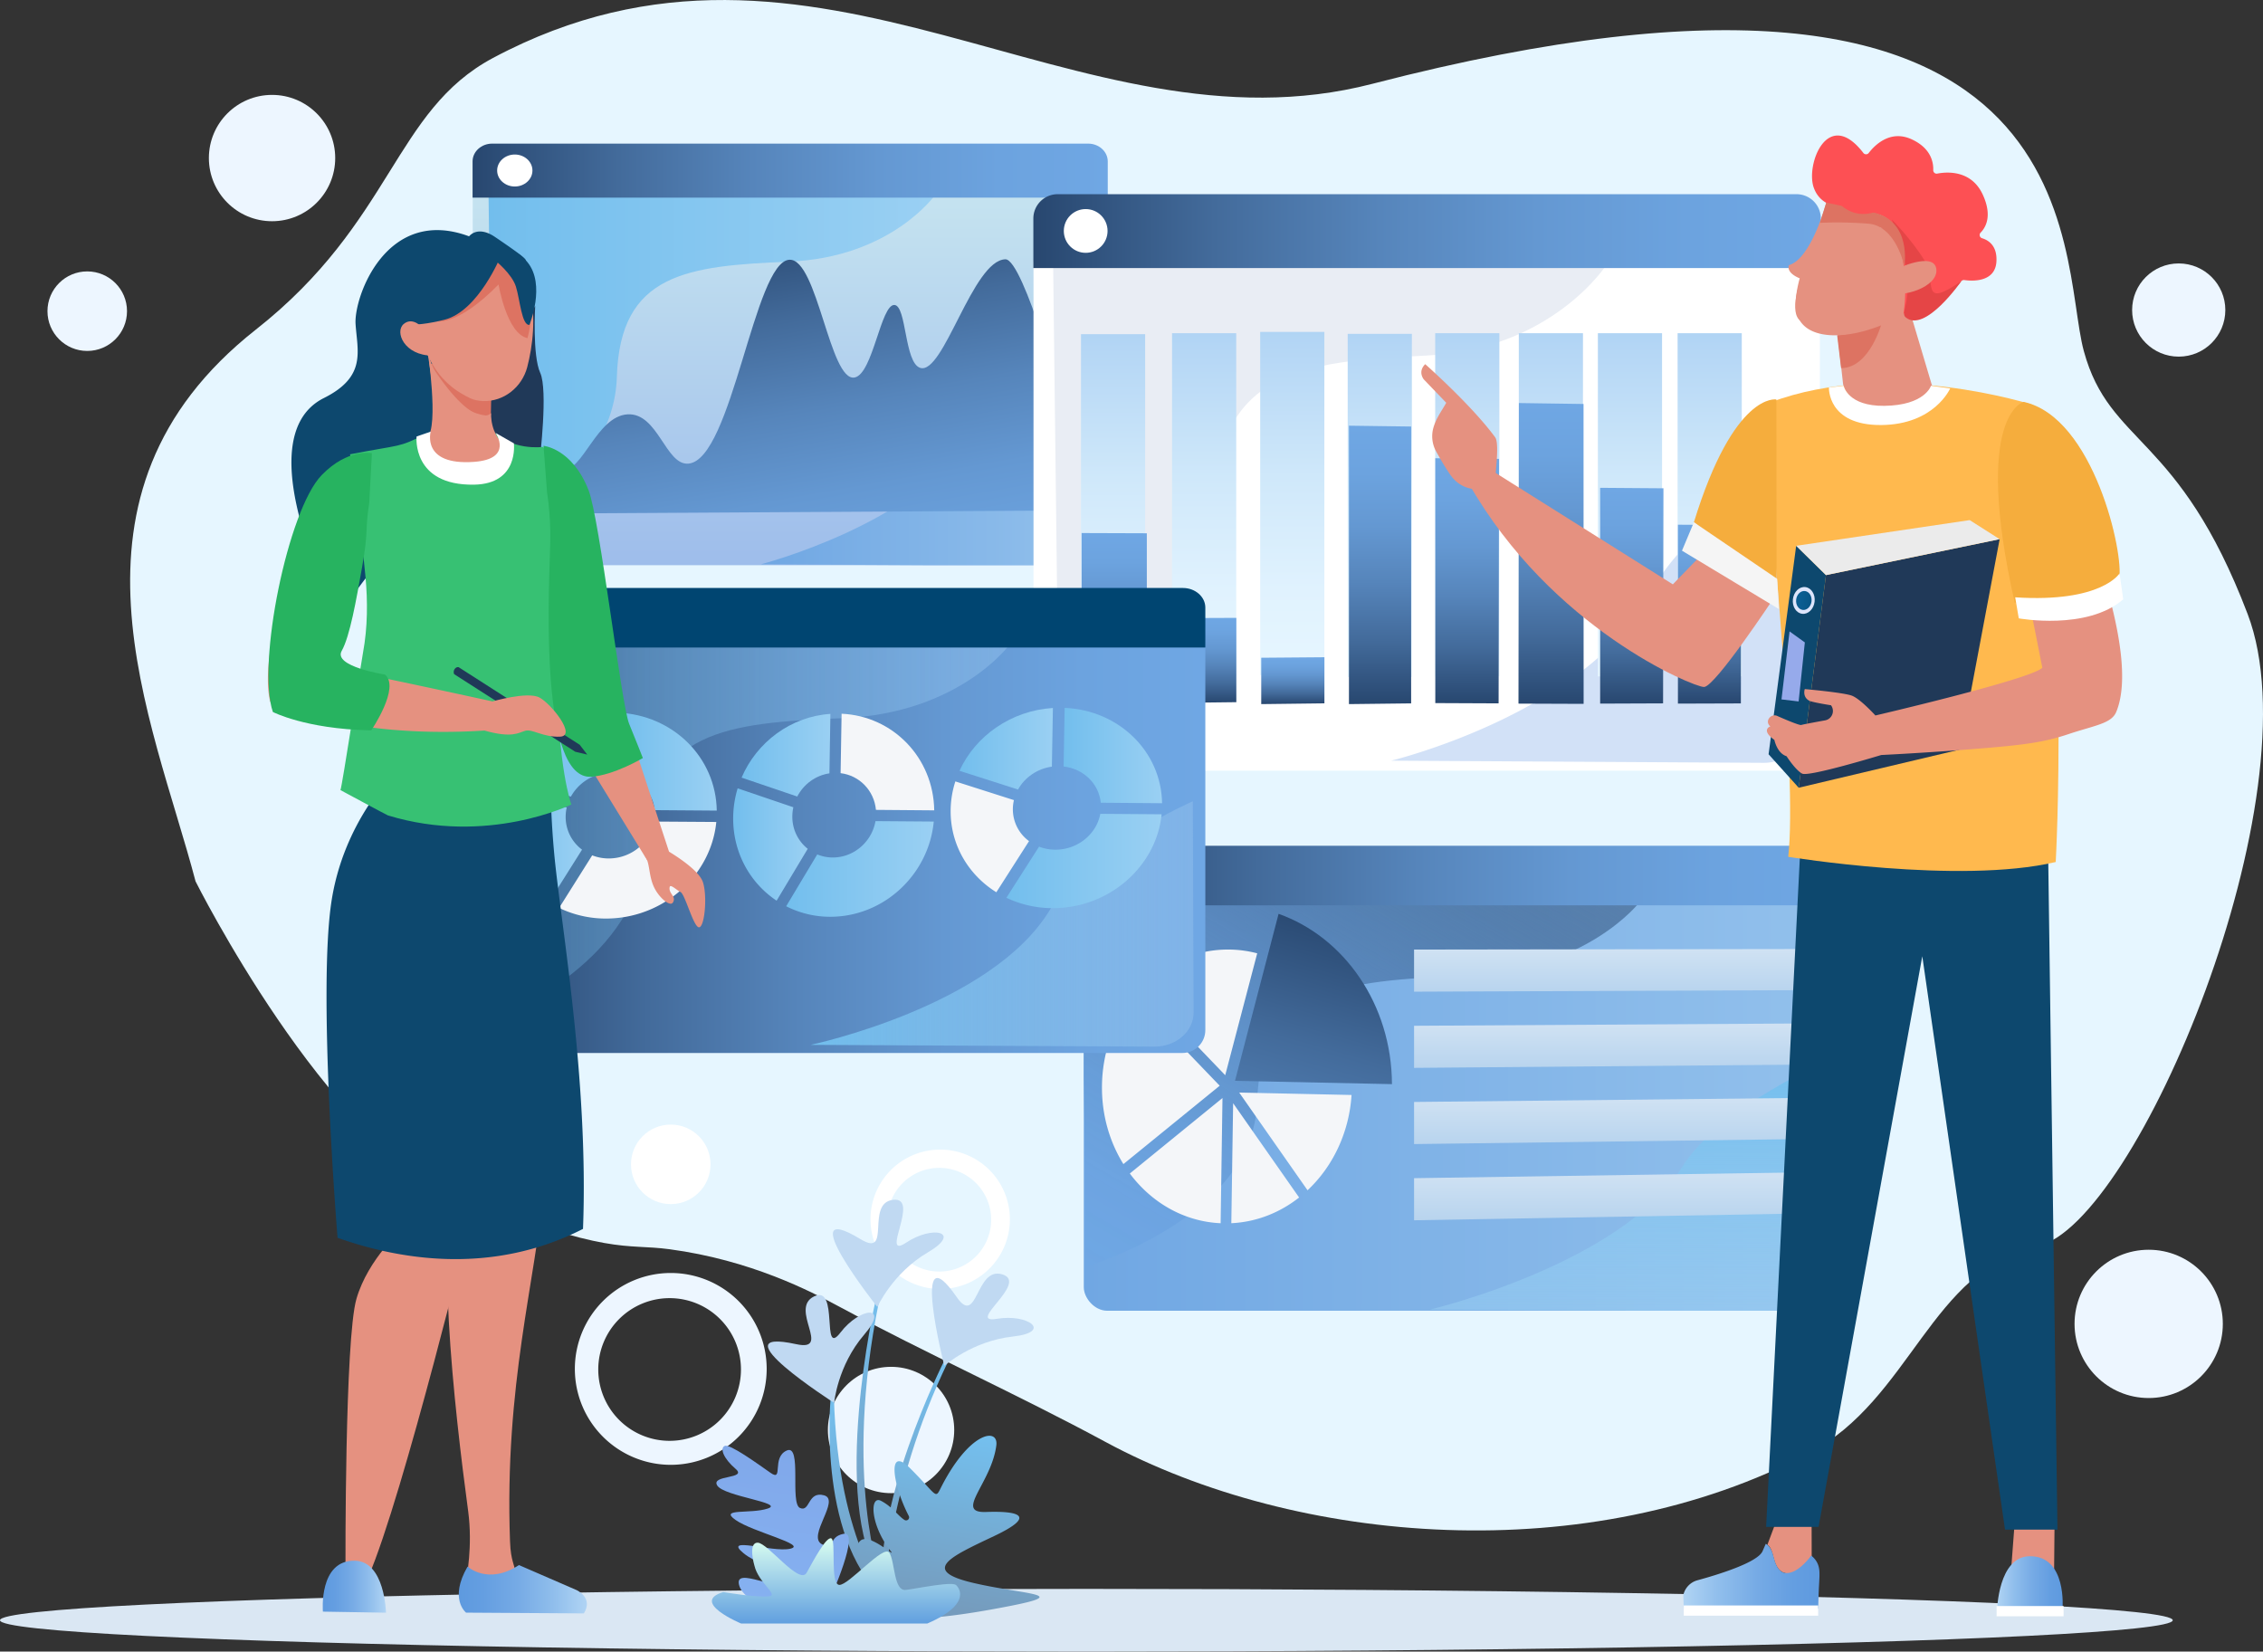 <svg xmlns="http://www.w3.org/2000/svg" xmlns:xlink="http://www.w3.org/1999/xlink" viewBox="0 0 3905.26 2850.16"><rect x="0" y="0" width="3905.26" height="2850.16" fill="#333333" stroke="none"/><defs><linearGradient id="h" x1="1363.02" y1="301.85" x2="1363.02" y2="975.36" gradientUnits="userSpaceOnUse"><stop offset="0" stop-color="#c7e5f0"/><stop offset="1" stop-color="#9ebdeb"/></linearGradient><linearGradient id="b" x1="1312.89" y1="779.07" x2="1891.15" y2="779.07" gradientUnits="userSpaceOnUse"><stop offset="0" stop-color="#70a7e3"/><stop offset="1" stop-color="#93c1ec"/></linearGradient><linearGradient id="f" x1="842.59" y1="607.31" x2="1613.93" y2="607.31" gradientUnits="userSpaceOnUse"><stop offset="0" stop-color="#72beed"/><stop offset="1" stop-color="#9ad0f3"/></linearGradient><linearGradient id="a" x1="815.53" y1="294.44" x2="1911.64" y2="294.44" gradientUnits="userSpaceOnUse"><stop offset="0" stop-color="#28476f"/><stop offset=".02" stop-color="#2a4a73"/><stop offset=".23" stop-color="#436b9b"/><stop offset=".44" stop-color="#5685bb"/><stop offset=".64" stop-color="#6498d2"/><stop offset=".83" stop-color="#6ca3df"/><stop offset="1" stop-color="#6fa7e4"/></linearGradient><linearGradient id="j" x1="1403.14" y1="749.12" x2="1532.77" y2="1482.2" gradientTransform="translate(-51.16 -367.45)" xlink:href="#a"/><linearGradient id="k" x1="1870.3" y1="1890.5" x2="3183.64" y2="1890.5" xlink:href="#b"/><linearGradient id="m" x1="2815.04" y1="1827.56" x2="2815.04" y2="2262.96" gradientUnits="userSpaceOnUse"><stop offset="0" stop-color="#72beed"/><stop offset="1" stop-color="#9ad0f3" stop-opacity=".5"/></linearGradient><linearGradient id="n" x1="2456.84" y1="1341.81" x2="1946.03" y2="2226.56" gradientUnits="userSpaceOnUse"><stop offset="0" stop-color="#28476f" stop-opacity=".5"/><stop offset=".03" stop-color="#2c4c76" stop-opacity=".53"/><stop offset=".21" stop-color="#406897" stop-opacity=".67"/><stop offset=".38" stop-color="#517eb3" stop-opacity=".79"/><stop offset=".55" stop-color="#5e90c8" stop-opacity=".88"/><stop offset=".71" stop-color="#679dd8" stop-opacity=".95"/><stop offset=".86" stop-color="#6da4e1" stop-opacity=".99"/><stop offset="1" stop-color="#6fa7e4"/></linearGradient><linearGradient id="o" x1="1870.04" y1="1510.89" x2="3183.64" y2="1510.89" xlink:href="#a"/><linearGradient id="p" x1="363.14" y1="1589.43" x2="636.68" y2="2556.58" gradientTransform="matrix(-1 0 0 1 2703.52 -1.62)" xlink:href="#a"/><linearGradient id="c" x1="2781.26" y1="1711.34" x2="2781.26" y2="1637.7" gradientUnits="userSpaceOnUse"><stop offset="0" stop-color="#b8d4ee"/><stop offset="1" stop-color="#d0e2f3"/></linearGradient><linearGradient id="q" x1="2781.26" y1="1842.84" x2="2781.26" y2="1766.11" xlink:href="#c"/><linearGradient id="r" x1="2781.26" y1="1974.33" x2="2781.26" y2="1894.52" xlink:href="#c"/><linearGradient id="s" x1="2781.26" y1="2105.83" x2="2781.26" y2="2022.92" xlink:href="#c"/><linearGradient id="u" x1="1783.25" y1="398.81" x2="3142.23" y2="398.81" xlink:href="#a"/><linearGradient id="d" x1="1920.82" y1="576.68" x2="1920.82" y2="1168.92" gradientUnits="userSpaceOnUse"><stop offset="0" stop-color="#b0d4f4"/><stop offset=".04" stop-color="#b4d6f5"/><stop offset=".42" stop-color="#cfe8fa"/><stop offset=".75" stop-color="#e0f2fe"/><stop offset="1" stop-color="#e6f6ff"/></linearGradient><linearGradient id="v" x1="2077.97" y1="575" x2="2077.97" y2="1167.24" xlink:href="#d"/><linearGradient id="w" x1="2230.09" y1="572.76" x2="2230.09" y2="1165.01" xlink:href="#d"/><linearGradient id="x" x1="2381.09" y1="576.12" x2="2381.09" y2="1168.36" xlink:href="#d"/><linearGradient id="y" x1="2532.08" y1="575" x2="2532.08" y2="1167.24" xlink:href="#d"/><linearGradient id="z" x1="2676.37" y1="575" x2="2676.37" y2="1167.24" xlink:href="#d"/><linearGradient id="A" x1="2812.83" y1="575" x2="2812.83" y2="1167.24" xlink:href="#d"/><linearGradient id="B" x1="2950.4" y1="575" x2="2950.4" y2="1167.24" xlink:href="#d"/><linearGradient id="C" x1="1922.83" y1="1214.83" x2="1922.83" y2="919.88" xlink:href="#a"/><linearGradient id="D" x1="2078.15" y1="1213.02" x2="2078.15" y2="1066.26" xlink:href="#a"/><linearGradient id="E" x1="2231.04" y1="1215.06" x2="2231.04" y2="1134.2" xlink:href="#a"/><linearGradient id="F" x1="2381.54" y1="1215.06" x2="2381.54" y2="734.62" xlink:href="#a"/><linearGradient id="G" x1="2531.89" y1="1213.8" x2="2531.89" y2="790.77" xlink:href="#a"/><linearGradient id="H" x1="2676.65" y1="1214.64" x2="2676.65" y2="695.54" xlink:href="#a"/><linearGradient id="I" x1="2815.99" y1="1214.22" x2="2815.99" y2="841.82" xlink:href="#a"/><linearGradient id="J" x1="2950.21" y1="1214.22" x2="2950.21" y2="905.52" xlink:href="#a"/><linearGradient id="e" x1="3446.37" y1="2732.1" x2="3559.63" y2="2732.1" gradientUnits="userSpaceOnUse"><stop offset="0" stop-color="#b0d4f4"/><stop offset=".26" stop-color="#90beec"/><stop offset=".55" stop-color="#75aae5"/><stop offset=".81" stop-color="#649ee1"/><stop offset="1" stop-color="#5e9adf"/></linearGradient><linearGradient id="K" x1="2904.86" y1="2720.33" x2="3139.96" y2="2720.33" xlink:href="#e"/><linearGradient id="M" x1="2653.56" y1="1616.88" x2="2684.86" y2="1616.88" gradientTransform="matrix(.85 .1 -.12 .99 1045.22 -837.17)" gradientUnits="userSpaceOnUse"><stop offset="0" stop-color="#0b5e93"/><stop offset="1" stop-color="#065281"/></linearGradient><linearGradient id="N" x1="829.03" y1="1445.68" x2="2080.03" y2="1445.68" xlink:href="#a"/><linearGradient id="P" x1="1398.77" y1="1594.44" x2="2059.79" y2="1594.44" gradientUnits="userSpaceOnUse"><stop offset="0" stop-color="#72beed"/><stop offset="1" stop-color="#92c0ec" stop-opacity=".5"/></linearGradient><linearGradient id="Q" x1="859.74" y1="1411.15" x2="1742.51" y2="1411.15" gradientUnits="userSpaceOnUse"><stop offset="0" stop-color="#72beed" stop-opacity=".3"/><stop offset="1" stop-color="#92c0ec" stop-opacity=".5"/></linearGradient><linearGradient id="R" x1="1046.21" y1="1205.11" x2="826.07" y2="1554.52" xlink:href="#f"/><linearGradient id="S" x1="1064.87" y1="1314.36" x2="1236.92" y2="1314.36" xlink:href="#f"/><linearGradient id="T" x1="867.39" y1="1458.75" x2="1004.43" y2="1458.75" xlink:href="#f"/><linearGradient id="U" x1="1279.75" y1="1303.22" x2="1433.03" y2="1303.22" xlink:href="#f"/><linearGradient id="V" x1="1356.7" y1="1499.53" x2="1611.39" y2="1499.53" xlink:href="#f"/><linearGradient id="W" x1="1265.23" y1="1457.35" x2="1393.88" y2="1457.35" xlink:href="#f"/><linearGradient id="X" x1="1655.79" y1="1292.12" x2="1816.99" y2="1292.12" xlink:href="#f"/><linearGradient id="Y" x1="1835.48" y1="1303.84" x2="2005.4" y2="1303.84" xlink:href="#f"/><linearGradient id="Z" x1="1736.71" y1="1485.8" x2="2004.59" y2="1485.8" xlink:href="#f"/><linearGradient id="aa" x1="14908" y1="2738.17" x2="15017.19" y2="2738.17" gradientTransform="matrix(-1 0 0 1 15574.13 0)" xlink:href="#e"/><linearGradient id="ab" x1="1012.82" y1="2742.53" x2="791.72" y2="2742.53" xlink:href="#e"/><linearGradient id="g" x1="1536.57" y1="2765.75" x2="1608.18" y2="2344.43" gradientUnits="userSpaceOnUse"><stop offset="0" stop-color="#7598b8"/><stop offset="1" stop-color="#74c0ef"/></linearGradient><linearGradient id="ac" x1="1146.74" y1="3630.31" x2="1224.68" y2="3171.68" gradientTransform="rotate(-24.5 -801.61 2157.67)" xlink:href="#g"/><linearGradient id="ad" x1="563.65" y1="4253.14" x2="622.41" y2="3907.42" gradientTransform="rotate(-43.1 -855.601 2214.07)" xlink:href="#g"/><linearGradient id="ae" x1="1322.57" y1="2775.44" x2="1368.81" y2="2503.33" gradientUnits="userSpaceOnUse"><stop offset="0" stop-color="#86b1f1"/><stop offset="1" stop-color="#80a8ea"/></linearGradient><linearGradient id="af" x1="1620.96" y1="2803.26" x2="1677.2" y2="2472.36" xlink:href="#g"/><linearGradient id="ag" x1="1442.71" y1="2654.55" x2="1442.71" y2="2801.74" gradientUnits="userSpaceOnUse"><stop offset="0" stop-color="#dbfff1"/><stop offset="1" stop-color="#609fdf"/></linearGradient><clipPath id="i"><rect x="815.76" y="301.85" width="1094.53" height="673.51" rx="35.2" style="fill:none"/></clipPath><clipPath id="l"><rect x="1870.3" y="1519.06" width="1315.08" height="742.89" rx="40.52" style="fill:none"/></clipPath><clipPath id="t"><rect x="1783.53" y="408.94" width="1357.02" height="921.05" rx="45.83" style="fill:none"/></clipPath><clipPath id="L"><path d="M3138.76 391.11s-12.61 55.22-51.58 66.47c0 0-6.67 13.13 20.69 23.6 0 0-22.39 58.54.05 73.23 0 0 12.2 17.74 45.52 14.8s56.42-11.54 94.15-43.3c0 0 36.62 3.55 50.44-34.75 0 0 3.89-44.7-43.48-20.12 0 0-32.21-28-18.72-44.54Z" style="fill:none"/></clipPath><clipPath id="O"><rect x="829.03" y="1074.23" width="1252.66" height="742.89" rx="39.54" style="fill:none"/></clipPath></defs><g data-name="Laag 2"><path d="M337.47 1520.94S564.22 1974.26 791.29 2064c263.3 104.1 284.38 81.12 364.17 91.79 139.56 18.67 242.86 72.19 293 99.16 151.07 81.26 307.88 151.56 458.78 233.11 331.51 179.17 835.29 220 1214.6 19.63 176.63-93.31 209.62-317 394.3-357.1 171.11-37.2 481.65-778.48 362.61-1090.94s-238.07-290.15-282.7-453.82 27.27-786.1-1227.55-461.23C1857.14 277 1408.78-197.62 850.81 100c-171.25 91.34-172.5 282.28-409.18 468.7-362.07 285.15-178.55 669.53-104.16 952.24Z" style="fill:#e6f6ff"/><ellipse cx="1874.76" cy="2796.03" rx="1874.76" ry="54.12" style="fill:#dae7f3"/><rect x="815.76" y="301.85" width="1094.53" height="673.51" rx="35.2" style="fill:url(#h)"/><g style="clip-path:url(#i)"><path d="M1890 581.54s-159 72.12-215.16 169.31c-88 152.13-361.94 223-361.94 223l518.72 2.73c32.55.08 59.65-35.07 59.54-64.58Z" style="fill:url(#b)"/><path d="M1613.93 336.17s-75.78 108-251.7 115.33-292.29 19.63-297.71 198.75-213.81 265-213.81 265l-8.12-615.88s733.41 7.36 771.34 36.8Z" style="fill:url(#f)"/></g><path d="M815.53 341.05v-62.58c0-16.85 15.2-30.63 33.79-30.63h1028.53c18.59 0 33.79 13.78 33.79 30.63v62.58Z" style="fill:url(#a)"/><ellipse cx="888.38" cy="294.25" rx="30.45" ry="27.6" style="fill:#fff"/><path d="m1839 880.92-955.35 5.65 2.2-369.71C904.79 752.77 945.94 809 970.79 811c35 2.92 58.82-92.66 112.07-95.95 52.84-3.26 65.83 88.86 105.45 85 75.27-7.31 113.31-349.26 174.11-351.81 48.27-2 69.76 212.1 112.63 203.16 31.32-6.54 45-126.21 68.41-125.13 21.21 1 17 99.66 44.51 108.53 40.31 13 90.43-185.82 147-187.34 31.28-.84 102.64 261.91 102.64 261.91Z" style="fill:url(#j)"/><rect x="1870.3" y="1519.06" width="1313.34" height="742.89" rx="40.49" style="fill:url(#k)"/><g style="clip-path:url(#l)"><path d="M3161 1827.56s-191 79.55-258.52 186.75c-105.68 167.8-434.77 245.63-434.77 245.63l623.24 3c39.11.09 71.58-38.33 71.45-70.88Z" style="fill:url(#m)"/><path d="M2829.31 1556.92s-91 119.08-302.42 127.2-351.19 21.65-357.7 219.22S1875 2185.55 1875 2185.55l-9.75-679.32s918.53 18.21 964.06 50.69Z" style="fill:url(#n)"/></g><path d="M1870 1562.29v-69c0-18.58 18.22-33.78 40.49-33.78h1232.66c22.27 0 40.49 15.2 40.49 33.78v69Z" style="fill:url(#o)"/><ellipse cx="1946.52" cy="1510.68" rx="31.96" ry="30.45" style="fill:#fff"/><path d="m2131.22 1865.19 75.23-288.19c113.4 40.19 195.06 156.41 195.67 293.88Z" style="fill:url(#p)"/><path d="M2332.37 1889.59c-4.19 65.56-32.79 124.05-75.95 164.44l-117.93-168.63ZM2114.37 1855.48c-45.7-47.53-100.92-105.1-144.92-151.17 39-40.66 91.68-65.6 149.43-65.69a198.17 198.17 0 0 1 50.7 6.51ZM2104.84 1873.62l-166.19 135.25c-23.33-37.53-37-82.93-37-132 0-60.48 20.73-115.8 54.81-157.9q18.3 19.15 40.6 42.41c44.94 46.91 89.99 93.74 107.78 112.24ZM2109.64 1894.85l-3.2 216.06c-63.13-2.83-119.24-35.51-156.71-85.79ZM2128 1903.8l113.89 162.71c-33.2 26.12-73.4 42.29-117 44.37Z" style="fill:#f4f6f9"/><path style="fill:url(#c)" d="m3122.29 1708.66-682.05 2.68v-72.67l682.05-.97v70.96z"/><path style="fill:url(#q)" d="m3122.29 1837.07-682.05 5.77v-72.67l682.05-4.06v70.96z"/><path style="fill:url(#r)" d="m3122.29 1965.48-682.05 8.85v-72.67l682.05-7.14v70.96z"/><path style="fill:url(#s)" d="m3122.29 2093.89-682.05 11.94v-72.67l682.05-10.24v70.97z"/><rect x="1783.53" y="408.94" width="1357.02" height="921.05" rx="45.83" style="fill:#fff"/><g style="clip-path:url(#t)"><path d="M3115.38 791.43s-197.09 98.62-266.76 231.57c-109 208-447.88 289.67-447.88 289.67l643.12 3.74a72.78 72.78 0 0 0 73-73Z" style="fill:#d2e1f7"/><path d="M2773.12 455.88s-93.95 147.64-312.06 157.71-362.4 26.84-369.06 271.79-265.08 362.4-265.08 362.4l-10.12-842.23s909.34 10.06 956.32 50.33Z" style="fill:#e9edf4"/></g><path d="M1783.25 462.54V377a42 42 0 0 1 41.89-41.89h1275.2a42 42 0 0 1 41.89 41.89v85.57Z" style="fill:url(#u)"/><circle cx="1873.57" cy="398.55" r="37.75" style="fill:#fff"/><path style="fill:url(#d)" d="M1865.46 576.68h110.73v592.25h-110.73z"/><path style="fill:url(#v)" d="M2022.61 575h110.73v592.25h-110.73z"/><path style="fill:url(#w)" d="M2174.72 572.76h110.73v592.25h-110.73z"/><path style="fill:url(#x)" d="M2325.72 576.12h110.73v592.25h-110.73z"/><path style="fill:url(#y)" d="M2476.72 575h110.73v592.25h-110.73z"/><path style="fill:url(#z)" d="M2621 575h110.73v592.25H2621z"/><path style="fill:url(#A)" d="M2757.46 575h110.73v592.25h-110.73z"/><path style="fill:url(#B)" d="M2895.04 575h110.73v592.25h-110.73z"/><path style="fill:url(#C)" d="m1979.09 1213.53-112.52 1.3V919.88l112.52.38v293.27z"/><path style="fill:url(#D)" d="m2133.53 1211.74-110.76 1.28v-146.31l110.76-.45v145.48z"/><path style="fill:url(#E)" d="m2285.55 1213.74-109.03 1.32v-79.98l109.03-.88v79.54z"/><path style="fill:url(#F)" d="m2435.21 1213.81-107.33 1.25V734.62l107.33 1.43v477.76z"/><path style="fill:url(#G)" d="m2586.14 1213.8-109.25-.48V790.77l110 1.1-.75 421.93z"/><path style="fill:url(#H)" d="m2732.86 1214.64-112.41-.42.69-518.68 111.57 1.61.15 517.49z"/><path style="fill:url(#I)" d="m2869.97 1213.8-108.59.42.01-372.4 109.21.81-.63 371.17z"/><path style="fill:url(#J)" d="m3004.19 1213.87-108.59.35.01-308.71 109.21.67-.63 307.69z"/><path d="M3496.24 2710.35c17.69 6.07 32.72 32 48.29 25.41l1.13-120.16-67.2-10.81-9.44 124.7c13.22 9.02 7.61-29.25 27.22-19.14Z" style="fill:#e59180"/><path d="M3446.37 2778.64s2-92.11 55.81-93.06c65.16-1.15 57.13 91.16 57.13 91.16Z" style="fill:url(#e)"/><path style="fill:#fff" d="M3445.56 2771.53h115.56v17.65h-115.56z"/><path d="M3076.84 2713.49c17.69 6.07 34.11 4.37 49.67-2.18l-.24-92.57-53.86-12.74-22.41 59.7c13.22 9.02 7.23 37.68 26.84 47.79Z" style="fill:#e59180"/><path d="M3125.63 2684.52c-11.07 14.64-31.1 35-48.79 29-19.61-10.11-12.36-40.26-29.67-49.38l-5.5 12.67c-8.59 19.78-78.2 40.94-112.82 50.37a34.08 34.08 0 0 0-24 25.8l.81 23.6 232-.52c.37-17.93 1-32 1.51-41.31 1-18.73 2-29.63-4.53-40.26a36.93 36.93 0 0 0-9.01-9.97Z" style="fill:url(#K)"/><path style="fill:#fff" d="M2905.67 2770.53h231.97v17.65h-231.97z"/><path style="fill:#0d486e" d="m3106.38 1472.56-58.56 1162.36h90.5l178.98-984.74 142.76 989.47h90.49l-15.94-1158.06-428.23-9.03z"/><path d="M3055.35 694.33c203.21-76.77 453.09 4.51 453.09 4.51 64.33 337.55 39.14 788.74 39.14 788.74-167.07 39.4-461.62-9-461.62-9 16.05-138.49-32.12-618.17-32.12-618.17-52.96 61.44-60.77-142.56 1.51-166.08Z" style="fill:#ffb94e"/><path d="M2543.58 843.81c-2.07 6.59 21.93 16.62 36.06-10.33.49-12.91 8.34-68.24.63-78.76-41.1-56-120.78-126.27-120.78-126.27-13.47 13.29-2.38 26.34-2.38 26.34l38.66 40.27c-8.09 14.61-17.95 27-22.57 44.62a54.19 54.19 0 0 0 5.4 39.87c6.79 12.22 16 28.11 24.79 40.55 16.61 23.53 40.19 23.71 40.19 23.71Z" style="fill:#e59180"/><path d="m2512.68 721.19 35.22 29.86 11.1 29.73-31.41 34.84s-10.56-59-18.41-71.76-3.81-18.94 3.5-22.67Z" style="fill:#e59180"/><path d="M3065.48 689.37s-72.75-14.23-142.33 211.9L3065.89 1015Z" style="fill:#f5ad3d"/><path d="M3061.37 1031.51s-101.79 154-120.76 154-263.66-101.43-406-351.29l32.78-26.65 319.43 200.83 67.66-69.76Z" style="fill:#e59180"/><path style="fill:#f5f5f5" d="m2923.15 901.27-20.55 49.02 167.3 100.79-3.01-52.18-143.74-97.63z"/><path d="M3151.56 349.71s-25.41 96.62-64.38 107.87c0 0-6.67 13.13 20.69 23.6 0 0-22.39 58.54.05 73.23 0 0 12.2 17.74 45.52 14.8s56.42-11.54 94.15-43.3c0 0 36.62 3.55 50.44-34.75 0 0 3.89-44.7-43.48-20.12 0 0-32.21-28-5.92-85.94Z" style="fill:#e59180"/><g style="clip-path:url(#L)"><path d="M3139.86 385.12s41.85 52.54 75.48 47.52a8.32 8.32 0 0 1 9.67 8.68c-.24 11.41 4.44 26.42 29.54 29.72l1.45-103.15-107.61-31.57Z" style="fill:#dd7362"/></g><path d="m3281.54 488.86 59.11 198.58a7.7 7.7 0 0 1-2.8 8.61c-16.12 10.35-70.11 65.23-144.13-11.26-6.29-6.5-12.25-14.12-13.35-24.06l-19.15-171.87Z" style="fill:#e59180"/><path d="M3281 467.74a5.85 5.85 0 0 1-2.56-8.56c6-9.23 8.74-78.27-39.31-89.77s-93.93-4.31-109-45.22c-14.69-39.88 23.9-140.17 85.46-60.26a5.85 5.85 0 0 0 9.27.06c10.09-13.13 36.63-40.39 73.46-23.87 34.47 15.47 38.36 40.73 37.88 53.46a5.82 5.82 0 0 0 6.89 6c17.43-3.33 59.26-6.18 78.78 36.72 16.08 35.34 5.63 55.35-3.89 65.13a5.84 5.84 0 0 0 2.5 9.69c11.45 3.5 26.24 13.22 24.76 40.05-2.05 37.1-43.53 33.83-55.34 32.14a5.87 5.87 0 0 0-5.19 1.84c-10.13 11.21-31.74 45.39-81.12 51.13-4.27.5-31.6 9.67-30.2 5.6l21.37-62.12a5.89 5.89 0 0 0-3.18-7.29Z" style="fill:#fd5054"/><path d="M3170.4 578.76s46.79-4.13 77.52-23.33c0 0-20.57 79.78-70.75 79.78Z" style="fill:#dd7362"/><path d="M3264.73 378.94s34.12 34.12 56.2 70.25-8.88 85.89 63.8 35.92c0 0-62.71 90.73-96.17 62.42-13.04-11.04 28.35-34.12-23.83-168.59Z" style="fill:#e54546"/><path d="M3156.85 357.86s-66.62 121.16-57 178.49S3203 589.57 3284.61 543a298.65 298.65 0 0 0-4.33-111.38A285.81 285.81 0 0 0 3272 403Z" style="fill:#e59180"/><path d="M3272.25 464.24s65.32-31 69.25 0-59.82 51.43-85.71 39.87Z" style="fill:#e59180"/><path d="M3140.67 384.58s35.25-2.38 83.42 1.38 62.21 73.51 62.21 73.51 13.8-78.78-54.69-93.08-80.05-16.68-80.05-16.68Z" style="fill:#dd7362"/><path d="M3171.15 347.33s26 38.38 77.06 13.55-73.48-13.55-73.48-13.55" style="fill:#fd5054"/><path d="M3181.54 665.73s7 35.37 70.25 34.62c70.28-.84 80.53-34.62 80.53-34.62l33.12 4.51s-27 62.48-118.92 63.22c-93.33.76-90.32-64.72-90.32-64.72Z" style="fill:#fff"/><path style="fill:#203958" d="m3450.79 930.43-50.34 266.99-43.56 12.82 38.43.85-14.66 77.83.46 4.85-277.09 65.6 47.06-366.93 299.7-62.01z"/><path style="fill:#0d486e" d="m3099.65 941.88 51.44 50.56-47.06 366.93-51.98-57.74 47.6-359.75z"/><path style="fill:#ebebeb" d="m3450.79 930.43-51.7-32.89-299.44 44.34 51.44 50.56 299.7-62.01z"/><ellipse cx="3112.89" cy="1036.24" rx="23.21" ry="18.85" transform="rotate(-83.24 3112.778 1036.285)" style="fill:#dee5fc"/><path d="M3099.65 1034.67c1.07-9 7.86-15.6 15.17-14.73s12.37 8.87 11.31 17.87-7.86 15.59-15.17 14.72-12.37-8.86-11.31-17.86Z" style="fill:url(#M)"/><path style="fill:#96aaeb" d="m3103.9 1210.47-29.58-3.51 13.92-117.34 26.38 18.98-10.72 101.87z"/><path d="M3569.65 1266.84c-42.74 14.34-77.38 18.77-155.54 25.08-47.16 3.81-103.6 7.77-167.66 11 0 0-124.8 38.07-136.41 32.11s-27-30.06-27-30.06c-16.46-5.12-21-28.11-21-28.11-24.42-17.59-6.72-23.5-6.72-23.5a5.21 5.21 0 0 1-2.34-1.92c-6.61-8.7 3.83-20.4 13.84-16 16.55 7.31 39 16.74 41.81 15.62 2.56-.91 23.13-4.72 40.83-7.92a16.42 16.42 0 0 0 13.39-18.77 16.15 16.15 0 0 0-3.09-7.31s-32.44-5-37.83-8c-12-6.84-7.44-19.91-7.44-19.91s66.78 5.87 81.35 11.38 40.55 34.15 40.55 34.15 267.76-62.35 288.08-82.3l-47.14-237.78s-13-171.11 20.07-182.64c0 0 44.65 13.67 69.4 84.62 18.1 51.76 129.11 307 85.14 412.12-8.43 20.16-37.6 23.14-82.29 38.14Z" style="fill:#e59180"/><path d="M3492.25 693.56s-88.61 21.69-15.47 346.36c0 0 171-.48 180.1-41.4s-43.33-278.73-164.63-304.96Z" style="fill:#f5ad3d"/><path d="m3477.62 1030.8 6.19 36.28s117.8 21.53 180.22-32.86l-6.31-44.82s-30.47 51.04-180.1 41.4Z" style="fill:#fff"/><rect x="829.03" y="1074.23" width="1251" height="742.89" rx="39.52" style="fill:url(#N)"/><g style="clip-path:url(#O)"><path d="M2058.45 1382.74s-181.93 79.54-246.24 186.74c-100.67 167.8-413.44 233.64-413.44 233.64l593.66 3c37.25.08 67.47-26.34 67.36-58.89Z" style="fill:url(#P)"/><path d="M1742.51 1112.09s-86.73 119.09-288.06 127.21-334.53 21.65-340.72 219.22S869 1750.81 869 1750.81l-9.29-679.31s839.44 8.12 882.8 40.59Z" style="fill:url(#Q)"/></g><path d="M828.78 1117.47v-69c0-18.59 17.35-33.79 38.57-33.79h1174.11c21.21 0 38.57 15.2 38.57 33.79v69Z" style="fill:#004571"/><circle cx="901.63" cy="1065.86" r="30.45" style="fill:#fff"/><path d="M985.19 1374.77a80.39 80.39 0 0 1 59.16-40.63l1.79-104.06c-73 4.6-135.42 49.58-163.28 111.56Z" style="fill:url(#R)"/><path d="M1064.87 1333.85c34.67 4 61.7 30.42 64.93 64.21l107.12.79c-1.36-92-75.72-165-170.26-169Z" style="fill:url(#S)"/><path d="M1129 1417.75c-6.31 34.86-37.73 62.3-75.63 63.62a78.11 78.11 0 0 1-31.41-5.31l-57.1 90.73a186 186 0 0 0 88.51 18.19c95.72-3.68 173.91-76.7 182.75-166.51Z" style="fill:#f4f6f9"/><path d="m947.26 1557 57.17-90.77a70.22 70.22 0 0 1-28.27-56.39 72.27 72.27 0 0 1 1.86-16.32l-102.37-33.08a173.63 173.63 0 0 0-8.26 52.92c0 60.72 31.61 113.2 79.87 143.64Z" style="fill:url(#T)"/><path d="M1375.81 1374.56c10.94-21.06 31.45-36.48 55.54-40l1.68-102.63c-68.51 4.51-127.13 48.85-153.28 110Z" style="fill:url(#U)"/><path d="M1450.62 1334.23c32.55 3.93 57.92 30 61 63.36l100.58.82c-1.28-90.72-71.1-162.76-159.86-166.74Z" style="fill:#f4f6f9"/><path d="M1510.8 1417c-5.92 34.38-35.41 61.43-71 62.72a70.22 70.22 0 0 1-29.49-5.26l-53.61 89.46a167.64 167.64 0 0 0 83.1 18c89.87-3.58 163.28-75.57 171.59-164.15Z" style="fill:url(#V)"/><path d="m1340.21 1554.29 53.67-89.49a70.47 70.47 0 0 1-26.55-55.63 75 75 0 0 1 1.75-16.09l-96.1-32.67a179.1 179.1 0 0 0-7.75 52.18c0 59.85 29.7 111.63 74.98 141.7Z" style="fill:url(#W)"/><path d="M1756.81 1362.48c11.5-20.77 33.07-36 58.41-39.49l1.77-101.24c-72 4.43-133.7 48.14-161.2 108.41Z" style="fill:url(#X)"/><path d="M1835.48 1322.73c34.24 3.89 60.93 29.64 64.12 62.52l105.8.86c-1.35-89.5-74.78-160.59-168.15-164.55Z" style="fill:url(#Y)"/><path d="M1898.79 1404.41c-6.23 33.92-37.25 60.59-74.68 61.84a78.14 78.14 0 0 1-31-5.2l-56.38 88.22a186.18 186.18 0 0 0 87.4 17.78c94.52-3.49 171.74-74.46 180.48-161.85Z" style="fill:url(#Z)"/><path d="m1719.37 1539.75 56.44-88.25a68 68 0 0 1-27.92-54.89 69.59 69.59 0 0 1 1.84-15.87l-101.06-32.26a166.5 166.5 0 0 0-8.15 51.46c0 59.06 31.23 110.12 78.85 139.81Z" style="fill:#f4f6f9"/><path d="M890.07 2718.11c-1.56-19.61-8.6-22.08-9.92-58.28-9.89-270.6 44.66-451.32 58.24-610.49 9.42-110.35 5.5-270.05-60.62-471.54L695.91 1735l101 296.9c-51.17 66.35-12.13 404.24 11 575.91 8.17 60.58-3 116.58-3.45 116.52l17.77 12s69.6-18.12 67.84-18.22Z" style="fill:#e59180"/><path d="m817.15 1822.31-161.65 34.92 40.41 262s-60.62 52.4-80.82 122.25-18.89 461.78-18.89 461.78 40.87 18.88 39.27 18.19c60.62-139.72 181.68-637.15 181.68-637.15Z" style="fill:#e59180"/><path d="M666.12 2783s-1.92-88.8-53.8-89.72c-62.82-1.11-55.08 87.89-55.08 87.89Z" style="fill:url(#aa)"/><path d="M806.91 2703.43s35.19 32.59 88.63-2.61l99.06 43s30 13 13 40.4l-203.33-1.3s-29.95-23.44 2.64-79.49Z" style="fill:url(#ab)"/><path d="M952.93 1312.84s-7.09 42.24 3.29 158.34 60 388.7 49.88 649.51a470.84 470.84 0 0 1-64 27c-146.61 49.58-284.17 15.06-359.59-11.66 0 0-35.11-429.29-9.92-584.1s131.11-242.28 131.11-242.28ZM911.09 553.77c14.91-59.18-6.71-86.77-26.21-101.41 8.27-10.35 60.59 18.39-30.6-43.4-30.54-20.69-44.77-1.13-44.77-1.13-142.34-52.91-198.91 104.3-195.91 151.28s19.49 90.7-54.56 127.71c-141.3 70.63 28.75 386 28.75 386-3.59-38 178-238.32 272.67-298.32 23.06-32.75 19.75-23.55 12.49-9.06 43.17-38.3 49.56-130.36 38.14-211.67Z" style="fill:#0d486e"/><path d="M854.86 766.77c.47.22-45.74 24.21-80.49 14.7-32.7-8.91-31-31.61-30.57-31.71 13.85-2.75 10.33-38-6.52-145l7.29 23 105.24 20.84s-2.4 33.12-2.47 64.32c-.07 26.21 1.52 51.08 7.52 53.85Z" style="fill:#e59180"/><path d="M923.58 528.11s-5 85.56 8.68 115.31-.74 149.11-.74 149.11c-5 .61-55-9.88-75.2-40-13-19.51-12.81-66.24-3.41-97.07 0 0 12.23-40.13 70.67-127.3Z" style="fill:#203958"/><path d="M849.81 648.61s-2.66 37.88-2.73 69.08c-58.89-1.66-89.76-60.14-102.51-89.92Z" style="fill:#dd7362"/><path d="M962.38 1165.19c-.86 156.13 23.58 223.12 23.58 223.12s-144.62 71.37-316.51 18.83c-2-.62-81.93-43.67-81.93-43.67 2.88-6.32 34.72-214.28 39-237.56 8-43.44 8.16-88.4 4.18-130.8C620.23 882.86 604.1 784 604.1 784c91-17.74 80.91-10.3 131.55-35.33 11.21 13.56 38.32 22.46 68.05 21.82 34.24-.74 45.34-15 43.56-30.52 34.07 39.14 90 31.26 90 31.26s69.45 110.23 74 190.49c1.18 19.74-48.86 199.1-48.88 203.47Z" style="fill:#37c173"/><path d="M909.83 633.61c-9.12 34.6-40.45 59.75-76.21 58.47-8.16-.3-15.65-1.83-21.69-4.65-46.81-21.84-67.7-55.43-81.93-93.77-12.6-34.06-18.4-93.54 14.07-129.53 10.64-11.78 28.17-18.9 56.74-20.55 55.81-3.23 83.43 8.6 98 25 5.58 6.28 11.36 15.72 15.36 31.91 11.41 45.99 5.04 97.51-4.34 133.12Z" style="fill:#e59180"/><path d="M751.23 554.15s36.37 11.16 109.11-63.24c0 0 14.06 85.14 50 92.58 0 0 9.5-34.71 4.54-49.59s-33.48-98.79-59.52-92.59-104.13 112.84-104.13 112.84Z" style="fill:#dd7362"/><path d="M864.32 441.45s-38.43 95.16-97 110.22-83.68 6-83.68 6 20.36-39.89 29.72-102.16c0 0 122.18-62.51 150.96-14.06Z" style="fill:#0d486e"/><path d="M854.86 449.72s28.49 22.73 35.44 44.83 10.07 67.6 23.33 66.05c0 0 28.74-69.21-3.56-108.36-34.25-41.51-55.21-2.52-55.21-2.52Z" style="fill:#0d486e"/><path style="fill:#e59180" d="m1088.71 1269.06 65.82 200.64-37.54 15.05-108.81-177.27 80.53-38.42z"/><path d="M938 769.33s49.28 4.35 77.64 76.46c19.4 49.33 56.47 370 70 403.1s23.73 59.25 23.73 59.25-50 29.85-89.32 32.28c-86.79 5.35-73.45-304.83-71.14-382.32.62-20.84 2.77-59-4.91-108.7Z" style="fill:#27b360"/><path d="M1145.17 1464.21s60.1 33.21 68 58.51c6.24 20 4.18 57.1-1.64 71.54-1.57 3.88-3.4 6.12-5.42 6-9.54-.79-23.77-56.93-31.68-60.88-6.5-3.25-15.13-11.83-18-10-.25.16-.81.71-1 2.86-.67 9 8.35 13.3 7.44 20.7 0 .3-.65 4.88-3.48 6.18-6.14 2.81-21.74-10.26-30-26.64-10.43-20.68-7.46-43.29-16.11-54.59a4.41 4.41 0 0 1-1.15-3.07c.59-5.82 17.87-8.91 33.04-10.61ZM589.05 986.91l40.61-167c-.23 0 29.56-30.6-24.66-19.62 0 0-40.3 30.19-83 113.64 0 0-77.84 207.15-55.76 296.81 0 0 129.63 65.12 369.82 50l13.82-50.29s-243.49-53.38-294.22-61.17Z" style="fill:#e59180"/><path d="M641.76 782.07s-41.32-8.93-86.7 37.88c-58.38 60.21-112.31 326.68-84.15 408.71 0 0 56.19 29.1 165.73 31.61 1.34 0 2.69.06 4.05.08 0 0 50.49-74 23.63-96.27 0 0-89.93-13.92-74.64-40.9 14.15-25 25.15-88.18 35.08-143.85 11.74-65.78 4.78-63.59 12.5-112Z" style="fill:#27b360"/><path d="m1000.37 1285.22-7.73 12-208.9-133.82a9.08 9.08 0 0 1 .67-8.5c3.06-4.63 7.05-3.55 7.05-3.55ZM1013.46 1302.21l-13.09-16.99-7.73 12.05 20.82 4.94z" style="fill:#203958"/><path d="M849.86 1210.45s60.59-17.68 81-6.8 64.77 66.24 35.74 67.6-48.12-13.68-60.1-10.18-22.72 13-70.44-.33 13.8-50.29 13.8-50.29ZM730.15 566.55s-17.36-21.08-33.48-7.44 1.24 54.56 49.6 54.56-16.12-47.12-16.12-47.12ZM740.54 624.74s20.46 152.8-14.68 129.37c-6.52-4.35-24.23 43.07 73.11 44.93s71.4-34.45 67.68-35.69-19.57-19.57-19.31-50.42c0 0-28.53 34.3-106.8-88.19Z" style="fill:#e59180"/><path d="m718.87 753.28 24.39-8.41s-16.58 58.64 74.47 52.19c69-4.9 37.5-50 37.5-50L886.76 765s9.24 70.13-68.69 71.38c-107.89 1.71-99.2-83.1-99.2-83.1Z" style="fill:#fff"/><path d="M1157.55 2196.79a165.52 165.52 0 1 0 165.51 165.51 165.54 165.54 0 0 0-165.51-165.51Zm-2 289.65a123.13 123.13 0 1 1 123.13-123.13 123.18 123.18 0 0 1-123.15 123.13Z" style="fill:#edf6ff"/><circle cx="3707.99" cy="2284.62" r="127.94" style="fill:#edf6ff"/><circle cx="1537.69" cy="2467.72" r="109" style="fill:#edf6ff"/><circle cx="3759.83" cy="535.02" r="80.42" style="fill:#edf6ff"/><circle cx="469.47" cy="272.76" r="109" style="fill:#edf6ff"/><circle cx="150.55" cy="536.99" r="68.63" style="fill:#edf6ff"/><circle cx="1157.53" cy="2009.31" r="68.63" style="fill:#fff"/><path d="M1622.49 1983.84a120.27 120.27 0 1 0 120.27 120.27 120.29 120.29 0 0 0-120.27-120.27Zm-1.49 210.47a89.47 89.47 0 1 1 89.47-89.47 89.51 89.51 0 0 1-89.47 89.47Z" style="fill:#fff"/><path d="M1629.61 2348.07s-130.26 257.16-104.49 415.74c0 0 2.64-190.29 111-414.28Z" style="fill:url(#g)"/><path d="M1629.61 2357s-60.08-236.4 21.39-118.63c36.29 52.48 32.34-53.59 78.79-39.18s-64.71 86-9.36 76.66c54.13-9.14 96.76 23 27 30.67S1629.61 2357 1629.61 2357Z" style="fill:#c0d9f2"/><path d="M1510.31 2247.31s-78.38 343.59 9.85 477.84c0 0-65.41-173.44-3.31-479.16Z" style="fill:url(#ac)"/><path d="M1514 2255.46s-151.31-191.31-28.88-117c54.55 33.09 7.65-62.13 56-67.93s-24 104.93 22.73 73.81c45.69-30.43 97.71-18.52 37.15 17s-87 94.12-87 94.12Z" style="fill:#c0d9f2"/><path d="M1433.35 2414.37s-24.45 254.17 102.65 352.41c0 0-90.08-100.33-96.91-355.79Z" style="fill:url(#ad)"/><path d="M1439.45 2420.88s-205.34-131.65-65.4-101.26c62.35 13.54-13-61.24 30.8-82.43s11.47 107 45.52 62.39c33.29-43.64 86.36-49.3 40.65 4s-51.57 117.3-51.57 117.3Z" style="fill:#c0d9f2"/><path d="M1433 2757.86s52.53-117 22.79-111-11.89 31.71-37.66 17.84 32.71-76.32 4-84.24-23.79 29.73-41.63 21.8 4-111-22.79-99.11-5 54.51-27.75 38.65-70.37-50.54-79.29-46.58-2 21.81 18.83 39.65-43.61 9.91-31.71 28.74 116.94 29.73 87.21 39.64-85.23-1-55.5 19.82 124.88 42.62 94.15 49.56-117.94-22.8-80.27 7.92S1432 2731.1 1386.37 2739s-118.93-36.67-111-4 95.14 71.42 157.63 22.86Z" style="fill:url(#ae)"/><path d="M1533.05 2786.27c0-4-77.82-100.78-48.23-127.52 15.87-14.35 63.64 32.47 52.19 17.84-35.68-45.59-36.42-97-16.52-86.55s29.46 26.14 40.39 32.91a5.24 5.24 0 0 0 7.39-6.91c-27.93-53.84-38.16-122.77 2.44-82.17 45.59 45.59 43 53.52 52.2 35 48.95-97.91 100.43-106.37 96.46-74.66-8.15 65.17-73.34 116.95-17.84 115s89.2 5.94 13.88 41.62-128.84 59.47-33.7 81.27 182.36 17.84 27.75 45.59-176.41 8.58-176.41 8.58Z" style="fill:url(#af)"/><path d="M1650.76 2736.29s32.11 29.63-50.63 65.45h-321.07s-88.91-37-30.87-54.34c0 0 58 9.88 79 7.41 17.43-2-18.52-23.46-25.31-53.1 0 0-11.73-39.51 5.55-39.51s72.24 74.09 84.59 51.86 34-63 42.61-59.27-2.47 79 13.58 80.26 76.56-70.38 86.44-55.57 7.41 66.69 28.4 64.22 84-16.06 87.71-7.41Z" style="fill:url(#ag)"/></g></svg>
